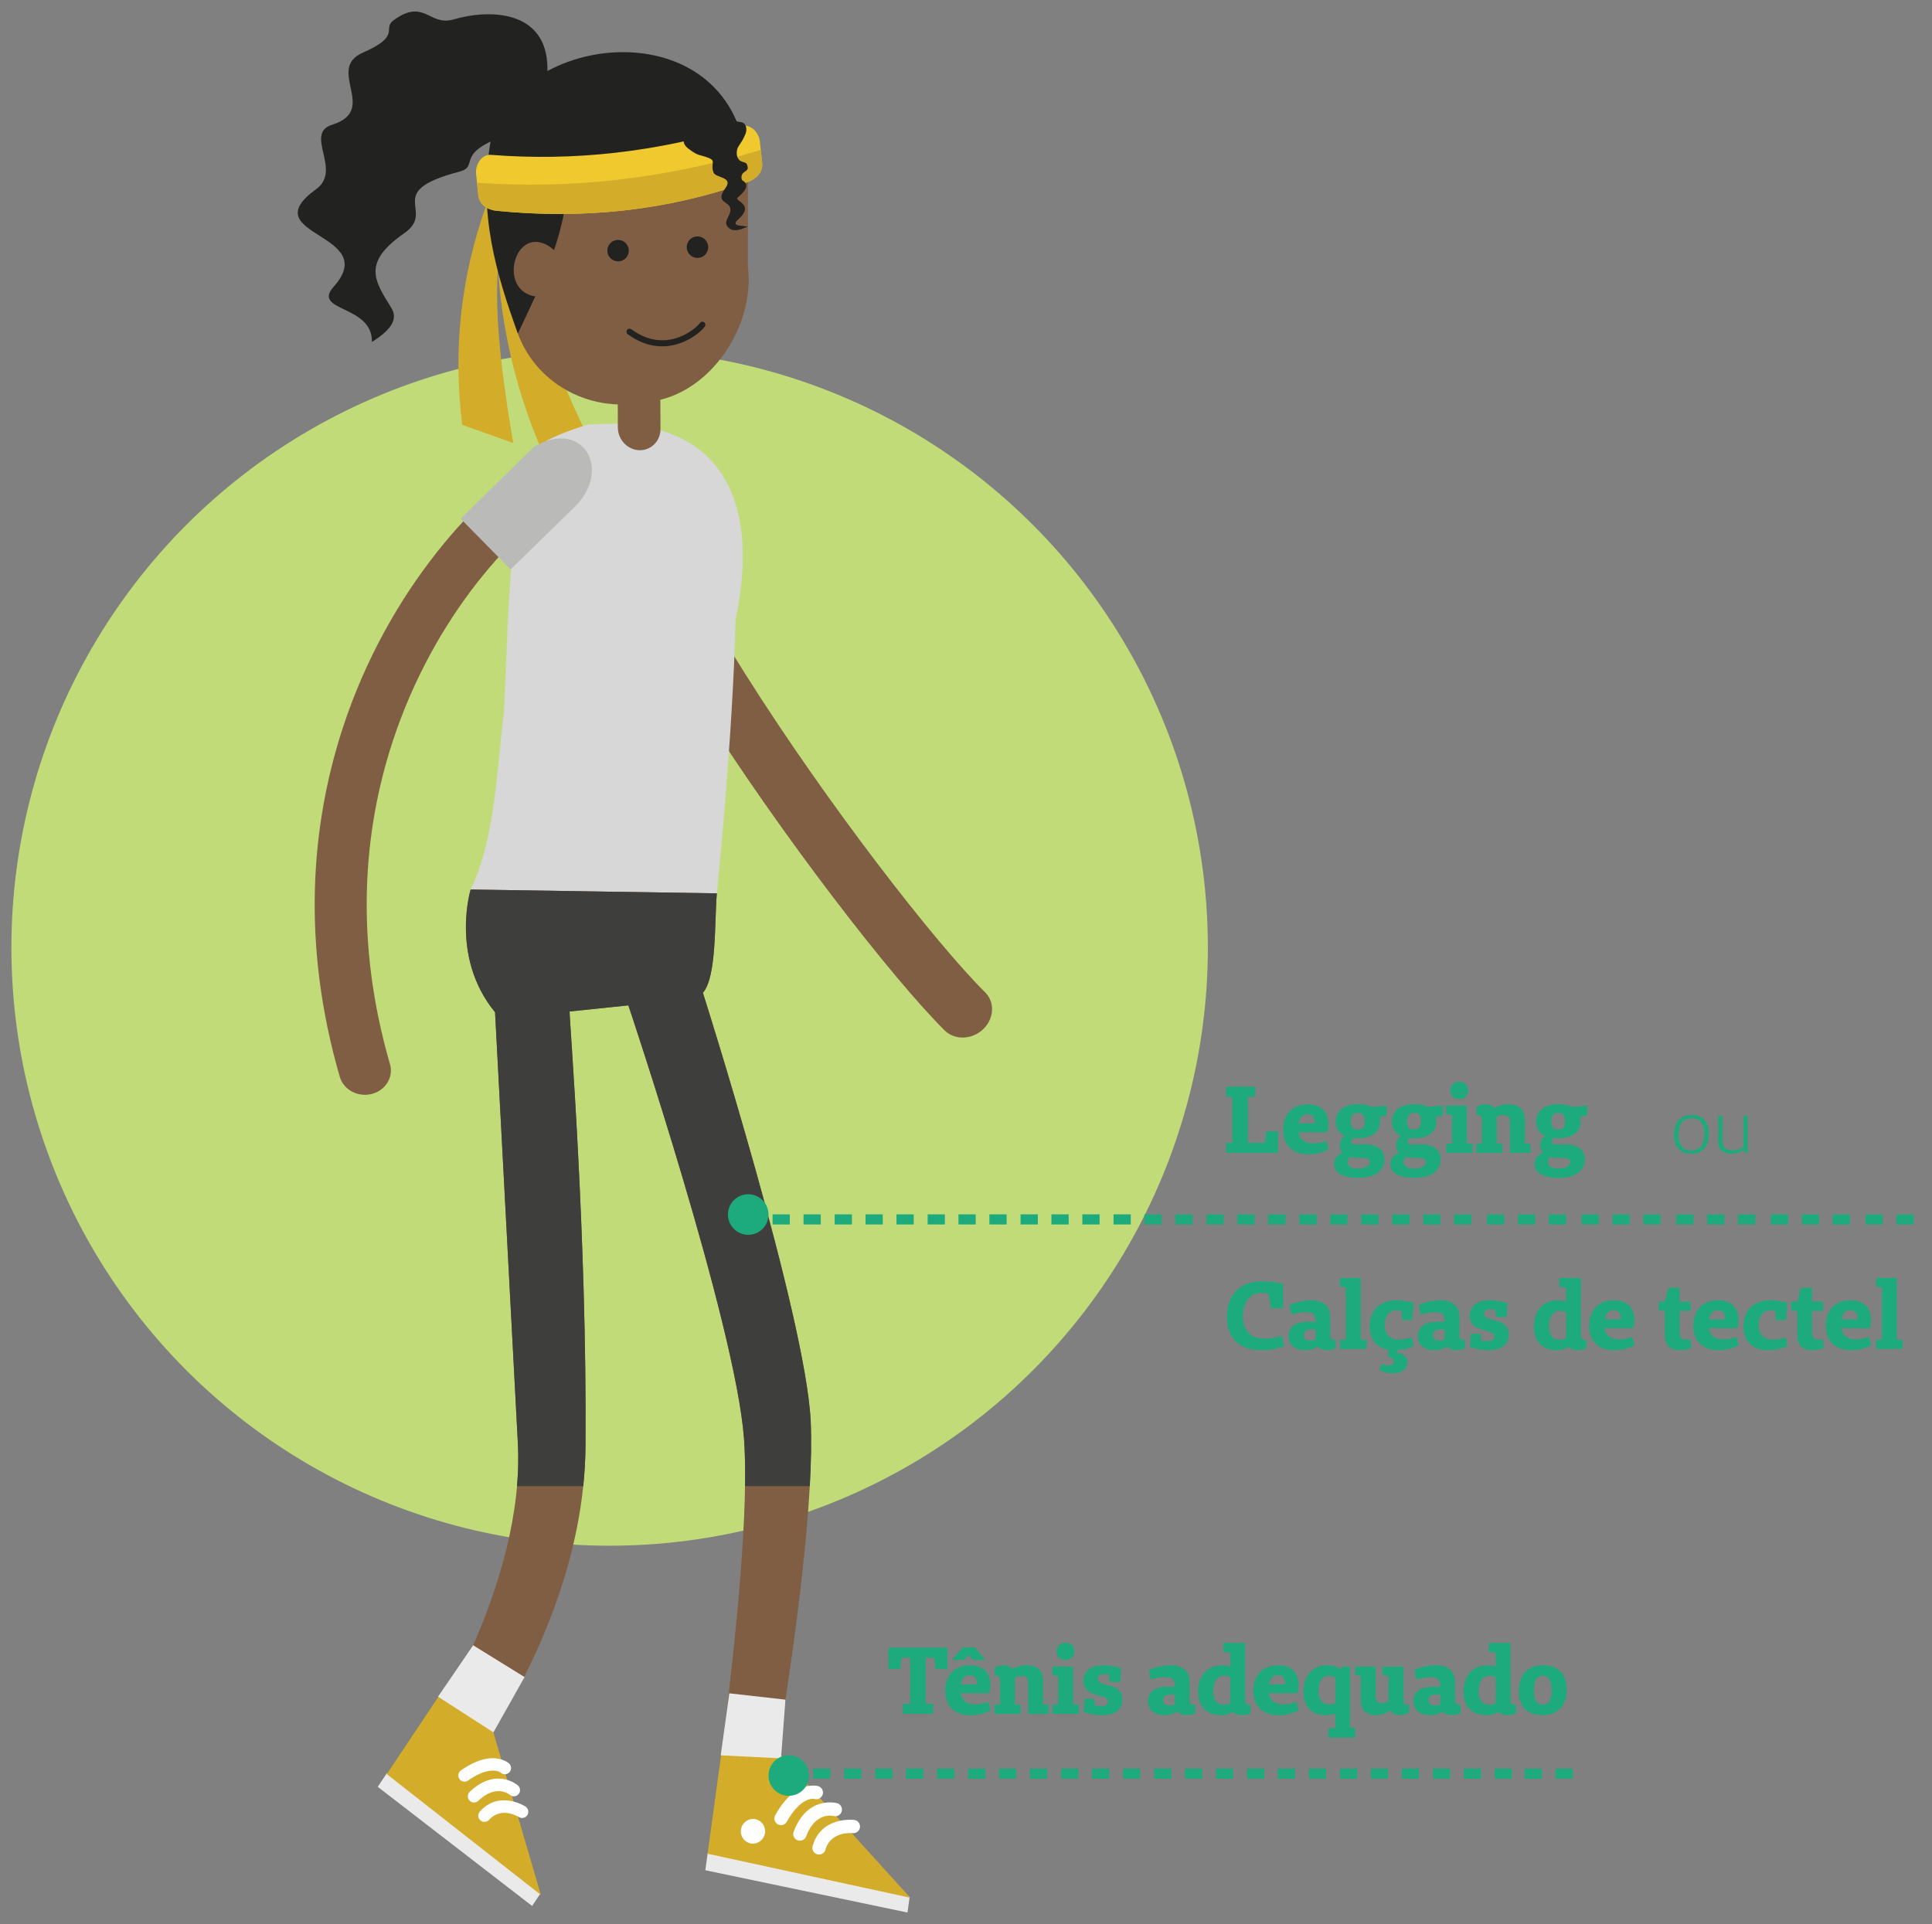 <?xml version="1.0" encoding="utf-8"?>
<!-- Generator: Adobe Illustrator 23.0.2, SVG Export Plug-In . SVG Version: 6.00 Build 0)  -->
<svg version="1.1" id="Camada_1" xmlns="http://www.w3.org/2000/svg" xmlns:xlink="http://www.w3.org/1999/xlink" x="0px" y="0px"
	 viewBox="0 0 503 501" style="enable-background:new 0 0 503 501;" xml:space="preserve">
<rect x="0" y="0" width="503" height="501" fill="#808080" stroke="none"/>
<style type="text/css">
	.st0{fill:#C2DB79;}
	.st1{fill:#E7F0CE;}
	.st2{fill:#1DAA7D;}
	.st3{fill-rule:evenodd;clip-rule:evenodd;fill:#D3AC29;}
	.st4{fill:#7F5E43;}
	.st5{fill:#D7D7D7;}
	.st6{fill:#3E3E3D;}
	.st7{fill:#EAEAEA;}
	.st8{fill:#D3AC29;}
	.st9{fill:#FFFFFF;}
	.st10{fill:#BABAB9;}
	.st11{fill-rule:evenodd;clip-rule:evenodd;fill:#222221;}
	.st12{fill:#222221;}
	.st13{fill-rule:evenodd;clip-rule:evenodd;fill:#F0C92F;}
	.st14{fill:#BADDCC;}
	.st15{fill:none;stroke:#80B6BF;stroke-width:4;stroke-linecap:round;stroke-linejoin:round;stroke-miterlimit:10;}
	.st16{fill:#F7EBBF;}
	.st17{fill:#9F2E2E;}
	.st18{fill:#F1CF00;}
	.st19{fill:#211915;}
	.st20{fill:none;stroke:#008A5C;stroke-width:12.796;stroke-linecap:round;stroke-linejoin:round;stroke-miterlimit:10;}
	.st21{fill:#391361;}
	.st22{fill:#533C16;}
	.st23{fill:#FFCA05;}
	.st24{fill:#69583C;}
	.st25{fill:#A2238D;}
	.st26{fill-rule:evenodd;clip-rule:evenodd;fill:#1DAA7D;}
	.st27{fill-rule:evenodd;clip-rule:evenodd;fill:#FFCA05;}
	.st28{fill:none;stroke:#C2DB79;stroke-miterlimit:10;}
	.st29{fill:none;stroke:#E3AB73;stroke-width:1.679;stroke-linecap:round;stroke-linejoin:round;stroke-miterlimit:10;}
	.st30{fill:#F5E6BD;}
	.st31{fill:#694F80;}
	.st32{fill:#98BFA0;}
	.st33{fill:#B37DAF;}
	.st34{fill:#C6D258;}
	.st35{fill:none;stroke:#DA8D46;stroke-width:4.197;stroke-linecap:round;stroke-linejoin:round;stroke-miterlimit:10;}
	.st36{fill:#EDCA43;}
	.st37{fill:none;stroke:#C6D258;stroke-width:1.679;stroke-linecap:round;stroke-linejoin:round;stroke-miterlimit:10;}
	.st38{fill:#589C70;}
	.st39{fill:#F3D352;}
	.st40{fill:#3B5A3B;}
	.st41{fill:none;stroke:#82B38F;stroke-width:4.197;stroke-linecap:round;stroke-linejoin:round;stroke-miterlimit:10;}
	.st42{fill:#6CA680;}
	.st43{fill:#EFD142;}
	.st44{opacity:0.5;clip-path:url(#SVGID_2_);}
	.st45{fill:url(#SVGID_3_);}
	.st46{fill:#CF6B74;}
	.st47{fill:#DC9898;}
	.st48{fill:#A9A9B0;}
	.st49{fill:#F0D7D5;}
	.st50{fill:#DBDBDE;}
	.st51{fill:#43655D;}
	.st52{fill:#977552;}
	.st53{fill:#547169;}
	.st54{fill:#A68768;}
	.st55{fill:#E3AB73;}
	.st56{fill:#D1711C;}
	.st57{fill:#BFCD46;}
	.st58{fill:#A866A0;}
	.st59{fill:#8D1C7D;}
	.st60{clip-path:url(#SVGID_5_);}
	.st61{fill:#4E8A54;}
	.st62{fill:#6D441B;}
	.st63{fill:#539262;}
	.st64{fill:#79522B;}
	.st65{fill:#88643D;}
	.st66{clip-path:url(#SVGID_2_);}
	.st67{fill:#E5CCA4;}
	.st68{fill:#D58031;}
	.st69{fill:#335950;}
	.st70{fill:#4F3C25;}
	.st71{fill:#2F5D53;}
	.st72{fill:#BFCD4D;}
	.st73{fill:none;stroke:#BFCD4D;stroke-width:0.912;stroke-linecap:round;stroke-linejoin:round;stroke-miterlimit:10;}
	.st74{fill-rule:evenodd;clip-rule:evenodd;fill:#C2DB79;}
	.st75{fill-rule:evenodd;clip-rule:evenodd;fill:#5B5C65;}
	.st76{fill:url(#SVGID_6_);}
	.st77{fill:#8B8B91;}
	.st78{fill:#BABABE;}
	.st79{fill:#F5DD81;}
	.st80{fill:#F0C92F;}
	.st81{fill:#7F7F85;}
	.st82{fill:#508D65;}
	.st83{fill:#CCD66D;}
	.st84{fill:#EAEFCA;}
	.st85{fill:#B69D80;}
	.st86{fill:#E2ADAC;}
	.st87{fill:#CBCBCB;}
	.st88{fill:#92B89A;}
	.st89{fill:#ACB940;}
	.st90{fill:#C3D9C6;}
	.st91{fill:#ADCCB3;}
	.st92{fill:#DA8D46;}
	.st93{clip-path:url(#SVGID_8_);}
	.st94{fill:#B7D7DE;}
	.st95{fill:#B0C04B;}
	.st96{fill:#003F19;}
	.st97{fill:#E0E7A7;}
	.st98{fill:#FCFAE7;}
	.st99{fill:#C4C9CC;}
	.st100{fill:#E6D0A5;}
	.st101{fill:#F1D341;}
	.st102{fill:#AFCCB5;}
	.st103{fill:#635283;}
	.st104{fill:#5D4D7D;}
	.st105{fill:#2D2410;}
	.st106{fill:#27241F;}
	.st107{fill:none;stroke:#27241F;stroke-width:0.75;stroke-linecap:round;stroke-linejoin:round;}
	.st108{fill:#322813;}
	.st109{fill:#D68934;}
	.st110{fill:#2C584D;}
	.st111{fill:#4E3C1F;}
	.st112{fill:#848484;}
	.st113{fill:#AEAEAE;}
	.st114{fill:none;stroke:#3F1F5E;stroke-width:0.547;stroke-miterlimit:10;}
	.st115{fill:#585857;}
	.st116{fill:#C4B282;}
	.st117{fill:#713886;}
	.st118{fill:#3F1F5E;}
	.st119{fill:#993786;}
	.st120{fill:none;stroke:#993786;stroke-width:0.383;stroke-linecap:round;stroke-linejoin:round;stroke-miterlimit:10;}
	.st121{fill:#6F6F6E;}
	.st122{fill:#D3B385;}
	.st123{fill:#B6875B;}
	.st124{fill:none;stroke:#222221;stroke-width:0.871;stroke-linecap:round;stroke-linejoin:round;stroke-miterlimit:10;}
	.st125{fill:#5F350C;}
	.st126{fill:#CA5265;}
	.st127{fill:#DFE0E1;}
	.st128{fill:#FFD55B;}
	.st129{fill:#B7A57D;}
</style>
<circle class="st0" cx="158.72" cy="246.74" r="155.75"/>
<g>
	<path class="st3" d="M135.67,55.7c-2.85,0.47-3.4,0.55-6.25,1.02c-0.58,22.33,3.79,42.69,12.04,61.51
		c4.71,0.27,9.42,0.54,14.14,0.82C142.35,91.94,134.55,71.38,135.67,55.7z"/>
	<path class="st4" d="M256.48,258.39c2.61,2.59,2.36,6.9-0.55,9.64c-2.91,2.74-7.38,2.86-9.99,0.28
		c-13.34-13.23-42.18-50.2-64.24-85.17c-15.97-25.3-28.53-49.91-29.6-64.66c-0.28-3.72,2.64-7.2,6.54-7.79
		c3.89-0.58,7.28,1.96,7.56,5.67c0.91,12.49,12.71,35.16,27.75,59C215.56,209.62,243.61,245.62,256.48,258.39z"/>
	<path class="st5" d="M153.22,110.58l-0.3,0.02c-19.78,6.08-18.93,11.2-18.82,27.56c-1.91,14.48-2.04,31.24-2.92,47.34
		c-1.83,15.47-2.38,31.26-7.56,43.72l-0.09,0.22c-0.1,0.23-0.2,0.46-0.3,0.69c-0.24,0.56-0.5,1.1-0.76,1.64l38.45,0.51l0,0
		l25.71,0.35c0,0,4.19-40.58,4.88-71.35C198.19,129.85,187.37,107.8,153.22,110.58z"/>
	<path class="st4" d="M128.89,263.58l5.95,112.49c0.87,17.57-4.69,36.98-12.37,53.92l12.82,8.98c8.61-16.57,16.96-38.57,17.14-62.38
		c0.42-54.7-4.24-111.75-4.14-113.21l15.3-1.59c0,0,27.85,82.89,30.1,112.7c1.36,18.01-2.07,51.49-5.05,75.51l14.69,0.12
		c3.91-24.67,8.63-59.66,7.73-79.94C209.84,342.92,183,258.51,183,258.51c3.63-4.1,3-18.65,3.63-25.89l-64.09-1
		C122.89,230.41,116.77,248.82,128.89,263.58z"/>
	<path class="st6" d="M128.89,263.58l5.95,112.49c0.18,3.57,0.08,7.22-0.23,10.9h17.24c0.35-3.41,0.56-6.88,0.59-10.38
		c0.42-54.7-4.24-111.75-4.14-113.21l15.3-1.59c0,0,27.85,82.89,30.1,112.7c0.27,3.61,0.35,7.83,0.28,12.48h16.86
		c0.34-6.21,0.45-11.92,0.24-16.79C209.84,342.92,183,258.51,183,258.51c3.63-4.1,3-18.65,3.63-25.89l-64.09-1
		C122.89,230.41,116.77,248.82,128.89,263.58z"/>
	<path class="st4" d="M101.54,277.11c0.97,3.38-1.17,6.85-4.78,7.75c-3.61,0.91-7.33-1.11-8.3-4.49c-10-34.5-7.55-65.41,0.84-91
		c11.82-36.03,35.67-61.62,53.25-71.89c3.17-1.85,7.35-0.94,9.33,2.03c1.99,2.97,1.02,6.88-2.15,8.72
		c-15.54,9.07-36.75,32.08-47.51,64.88C94.51,216.65,92.28,245.16,101.54,277.11z"/>
	<polygon class="st7" points="138.54,496.29 98.35,465.27 100.72,461.71 140.67,493.1 	"/>
	<polygon class="st8" points="115.39,439.95 100.7,461.96 140.81,493.41 127.31,447.17 	"/>
	<path class="st9" d="M130.34,461.57c-0.22-0.2-1.19-0.78-3.2-0.41c-1.37,0.25-3.11,0.95-5.27,2.47c-0.73,0.51-1.74,0.34-2.25-0.39
		c-0.51-0.73-0.34-1.74,0.39-2.25c2.59-1.83,4.78-2.68,6.54-3.01c3.41-0.63,5.47,0.74,5.98,1.2c0.66,0.6,0.71,1.63,0.11,2.29
		C132.04,462.12,131.01,462.17,130.34,461.57L130.34,461.57z M132.73,467.36c0.68,0.58,1.71,0.5,2.28-0.19
		c0.58-0.68,0.49-1.7-0.19-2.28c-0.01-0.02-5.63-4.9-12.52,1.67c-0.65,0.62-0.67,1.65-0.05,2.29c0.62,0.64,1.64,0.67,2.29,0.05
		C129.29,464.36,132.72,467.35,132.73,467.36L132.73,467.36z M127.35,473.86c-0.6,0.67-1.62,0.72-2.29,0.13
		c-0.66-0.6-0.73-1.62-0.13-2.29c5.08-5.67,11.81-1.34,11.83-1.33c0.76,0.46,1.02,1.45,0.56,2.22c-0.46,0.77-1.45,1.02-2.22,0.56
		C135.1,473.14,130.58,470.25,127.35,473.86z"/>
	<polygon class="st7" points="123.18,428.41 114.05,441.8 128.46,451.09 136.57,436.69 	"/>
	<path class="st10" d="M149.66,131.93c9.95-9.81,1.84-23.17-10.73-15.5l-19,18.64l13,13.21L149.66,131.93z"/>
	<polygon class="st7" points="236.27,498 183.63,486.99 184.26,482.44 236.82,493.95 	"/>
	<polygon class="st8" points="188.07,454.66 184.22,482.69 236.98,494.15 202.4,455.98 	"/>
	<path class="st9" d="M199.16,477.28c-0.24,1.75-1.83,2.99-3.56,2.75c-1.73-0.24-2.93-1.86-2.69-3.61c0.24-1.76,1.84-3,3.56-2.76
		C198.21,473.9,199.4,475.52,199.16,477.28z"/>
	<path class="st9" d="M213.03,465.1c-0.71-0.21-3.33-0.57-6.32,1.63c-1.54,1.13-3.25,2.98-4.89,5.95c-0.46,0.83-0.16,1.88,0.68,2.35
		c0.83,0.46,1.89,0.16,2.35-0.68c1.37-2.46,2.72-3.95,3.92-4.83c1.77-1.3,2.97-1.19,3.27-1.1c0.91,0.27,1.88-0.25,2.15-1.16
		C214.46,466.33,213.94,465.37,213.03,465.1L213.03,465.1z M217.9,469.52c0.93,0.24,1.49,1.18,1.25,2.1
		c-0.24,0.93-1.18,1.49-2.11,1.25c-0.01,0-4.71-1.28-7.16,5.31c-0.34,0.89-1.33,1.35-2.23,1.01c-0.9-0.33-1.35-1.33-1.02-2.23
		C210.2,467.43,217.87,469.51,217.9,469.52L217.9,469.52z M223.9,475.75c-0.08,0.95-0.92,1.66-1.87,1.58
		c-0.01,0-5.71-0.67-7.13,4.32c-0.26,0.92-1.22,1.45-2.14,1.19c-0.92-0.26-1.45-1.22-1.19-2.15c2.23-7.83,10.73-6.81,10.75-6.81
		C223.28,473.96,223.99,474.8,223.9,475.75z"/>
	<polygon class="st7" points="189.87,440.92 187.65,457.07 203.34,457.85 204.49,442.57 	"/>
	<path class="st11" d="M96.82,89.05c5.66-3.56,6.66-6.27,5.04-8.91c-4.3-6.98-7.72-11.7,3.37-19.4c8.55-5.94-5.86-10.74,14.32-16.03
		c5.67-1.49-1.95-4.88,13.53-9.91c0.65-0.21,9.52-5.6,9.45-17.01c-0.1-15.29-15.19-15.47-24.48-12.72
		c-6.29,1.85-7.6-5.65-15.58,0.21c-3.08,2.26,2.23,3.95-8.02,8.44c-9.77,4.28,4.25,14.94-7.95,18.75
		c-7.47,2.33,2.68,11.82-4.17,16.77c-16.88,12.19,17.1,11.37,4.55,25.41C81.04,81.17,97.09,79.33,96.82,89.05z"/>
	<path class="st4" d="M160.86,111.44c0.08,3.17,2.63,5.76,5.7,5.79c3.06,0.03,5.48-2.51,5.4-5.67l-0.06-11.46
		c-0.08-3.17-2.63-5.76-5.69-5.79c-3.07-0.04-5.48,2.5-5.4,5.67L160.86,111.44z"/>
	<path class="st3" d="M133.08,53.73c-2.87-0.4-3.41-0.47-6.27-0.87c-7.08,19.57-8.85,38.81-6.46,57.77
		c4.43,1.58,8.85,3.15,13.27,4.72C128.88,87.65,127.43,67.27,133.08,53.73z"/>
	<path class="st4" d="M133.39,80.93c1.96,15.35,16.37,26.16,32.19,24.15l3.64-0.47c15.82-2.01,27.44-19.86,25.49-35.21l0.02-25.84
		c-1.95-15.35-21.06-30.21-36.88-28.19l-3.64,0.47c-15.82,2.02-27.06,16.09-25.1,31.45L133.39,80.93z"/>
	<path class="st12" d="M182.13,84.24c0.15-0.33,0.51-0.53,0.88-0.45c0.43,0.08,0.71,0.5,0.62,0.93c-0.03,0.13-0.1,0.29-0.22,0.45v0
		c-0.39,0.53-1.97,2.1-4.35,3.34c-2.37,1.22-5.56,2.14-9.22,1.43c-2.03-0.4-4.19-1.3-6.41-2.92c-0.36-0.25-0.43-0.75-0.17-1.11
		c0.26-0.35,0.75-0.43,1.11-0.17c2.03,1.48,3.97,2.29,5.78,2.65c3.24,0.63,6.08-0.19,8.2-1.28
		C180.44,86.01,181.81,84.68,182.13,84.24L182.13,84.24z"/>
	<path class="st12" d="M178.84,64.88c0.29,1.52,1.75,2.52,3.27,2.23c1.52-0.29,2.51-1.75,2.22-3.27c-0.29-1.52-1.75-2.52-3.27-2.23
		C179.55,61.9,178.55,63.37,178.84,64.88z"/>
	<path class="st12" d="M158.14,64.97c-0.16,1.54,0.95,2.91,2.49,3.07c1.54,0.16,2.91-0.95,3.07-2.49c0.16-1.53-0.95-2.91-2.49-3.07
		C159.68,62.32,158.3,63.43,158.14,64.97z"/>
	<path class="st11" d="M127.82,36.29c-3.47,19.22,1.42,35.12,7.01,50.56c5.44-11.72,12.51-24.98,12.93-39.82
		c17.99,4.25,36.57,5.44,46.58-5.63C189.62,2.16,134.72,8.16,127.82,36.29z"/>
	<path class="st13" d="M127.83,40.32c21.44,1.69,43.16-0.66,65.17-7.45c2.31-0.72,4.57,1.54,4.84,4.03
		c0.19,1.84,0.39,3.68,0.58,5.52c0.26,2.49-1.6,4.22-3.88,5.03c-20.8,7.38-42.59,9.69-65.17,7.45c-2.4-0.24-4.57-1.54-4.84-4.03
		c-0.19-1.84-0.39-3.68-0.58-5.52C123.68,42.85,125.42,40.13,127.83,40.32z"/>
	<path class="st3" d="M198.06,39.05l0.36,3.37c0.26,2.49-1.6,4.22-3.88,5.03c-20.8,7.38-42.59,9.69-65.17,7.45
		c-2.4-0.24-4.57-1.54-4.84-4.03l-0.35-3.29C148.5,49.31,173.12,46.61,198.06,39.05z"/>
	<path class="st4" d="M140.98,77.27l3.76-0.08l2.06-7.88c-1.2-4-4.83-6.57-7.76-6.31C132.47,63.58,130.85,77.48,140.98,77.27z"/>
	<path class="st11" d="M178.59,34.59l10.4-2.43c2.6-1.18,0.17-0.93,3.97-0.34c1.41,0.22,1.63,1.98,1.07,3.2
		c-0.92,1.97-0.75,1.51-1.83,3.21c-0.54,0.86-0.69,3.09,0.72,3.74c1.17,0.54,1.53,0.15,1.75,1.62c0.19,1.26-2.18,0.97-1.51,3.29
		c0.06,0.21,3.14,1.07-1.08,4.51c-1.23,1,4.9,1.68-0.16,6c-0.6,0.51-0.61,1.23,0.46,1.32c0.71,0.05,1.72,0.26,2.33,0.29
		c-1.56,0.6-3.61,1.66-5.06,0.26c-1.34-1.3-0.07-2.38,0.38-3.84c1.06-3.46-4.44-1.95-1.13-6.49c2.09-2.87-2.56-2.59-3.11-3.98
		c-0.91-2.32,0.72-3-1.21-3.79c-2.42-0.98-2.55-0.33-5.29-2.4C176.81,36.9,178.69,35.4,178.59,34.59z"/>
</g>
<g>
	<path class="st2" d="M246.67,434.62h-3.08l-0.3-2.96H241v11.98h1.92v2.64h-7.86v-2.64h1.9v-11.98h-2.29l-0.3,2.93h-3.08v-5.57
		h15.38V434.62z"/>
	<path class="st2" d="M257.91,445.37c-1.53,0.76-3.28,1.26-5.25,1.26c-4.12,0-6.58-2.39-6.58-6.38c0-4.17,2.59-6.63,6.43-6.63
		c3.4,0,5.35,1.85,5.35,5.08c0,0.71-0.05,1.43-0.32,2.19h-7.45c0.3,1.83,1.63,2.91,3.75,2.91c1.16,0,2.29-0.22,3.48-0.67
		L257.91,445.37z M247.95,432.25v-0.25l2.71-3.06h3.11l2.64,3.06v0.25h-3.06l-1.11-1.18h-0.12l-1.13,1.18H247.95z M254.35,438.32
		c0-1.33-0.71-2.12-1.95-2.12c-1.16,0-1.97,0.84-2.27,2.37h4.21V438.32z"/>
	<path class="st2" d="M273.01,446.28h-5.33v-8.26c0-1.06-0.52-1.6-1.63-1.6c-0.67,0-1.28,0.17-1.83,0.4v7.03h1.48v2.44h-6.8v-2.44
		h1.48v-6.02c0-0.96-0.22-1.48-1.13-1.48h-0.32v-2.05c0.67-0.44,1.46-0.69,2.34-0.69c1.06,0,1.85,0.35,2.37,0.98
		c1.01-0.64,2.24-0.98,3.67-0.98c2.71,0,4.24,1.36,4.24,3.77v6.46h1.46V446.28z"/>
	<path class="st2" d="M280.89,446.28h-6.88v-2.44h1.5v-7.45l-1.53-0.2v-2.24h5.4v9.89h1.5V446.28z M275.07,429.99
		c0-1.33,0.94-2.22,2.34-2.22s2.32,0.89,2.32,2.22c0,1.36-0.91,2.24-2.32,2.24S275.07,431.34,275.07,429.99z"/>
	<path class="st2" d="M288.67,436.03c-0.42-0.07-0.81-0.12-1.18-0.12c-1.09,0-1.68,0.47-1.68,1.26c0,2.34,6.41,0.59,6.41,5.45
		c0,2.54-1.95,4.02-5.28,4.02c-1.75,0-3.5-0.37-4.81-0.89l0.2-3.4h2.61l0.1,1.73c0.57,0.1,1.11,0.15,1.58,0.15
		c1.26,0,1.9-0.42,1.9-1.21c0-1.97-6.46-0.96-6.46-5.28c0-2.74,2.07-4.12,5.15-4.12c1.87,0,3.65,0.39,4.68,0.79l-0.2,3.57h-2.76
		L288.67,436.03z"/>
	<path class="st2" d="M311.17,446.08c-0.67,0.35-1.48,0.54-2.22,0.54c-1.08,0-1.9-0.34-2.44-0.94c-0.99,0.64-2.14,0.94-3.43,0.94
		c-2.56,0-4.21-1.45-4.21-3.6c0-2.56,1.82-3.8,5.13-3.82h1.87v-0.42c0-1.46-0.67-2.07-2.32-2.07c-1.04,0-2.37,0.17-3.94,0.62
		l-0.47-2.54c1.9-0.77,3.75-1.18,5.67-1.18c3.11,0,4.91,1.55,4.91,4.34v4.83c0,0.71,0.37,1.11,1.08,1.11h0.37V446.08z
		 M304.69,441.23c-1.28,0-1.87,0.59-1.87,1.48c0,0.81,0.59,1.38,1.58,1.38c0.54,0,1.03-0.1,1.48-0.3v-0.15v-2.41H304.69z"/>
	<path class="st2" d="M325.59,446.11c-0.64,0.32-1.46,0.52-2.19,0.52c-1.06,0-1.9-0.32-2.42-0.89c-0.84,0.57-1.85,0.89-3.01,0.89
		c-3.84,0-6.06-2.27-6.06-6.16c0-4.14,2.44-6.85,6.26-6.85c0.79,0,1.5,0.12,2.14,0.37v-3.65l-1.8-0.22v-2.32h5.65v14.99
		c0,0.71,0.37,1.11,1.08,1.11h0.35V446.11z M320.31,436.77c-0.42-0.25-0.91-0.42-1.65-0.42c-1.73,0-2.81,1.58-2.81,4.04
		c0,2.24,1.03,3.5,2.74,3.5c0.67,0,1.21-0.17,1.7-0.44L320.31,436.77z"/>
	<path class="st2" d="M338.13,445.37c-1.53,0.76-3.28,1.26-5.25,1.26c-4.12,0-6.58-2.39-6.58-6.38c0-4.17,2.59-6.63,6.43-6.63
		c3.4,0,5.35,1.85,5.35,5.08c0,0.71-0.05,1.43-0.32,2.19h-7.45c0.3,1.83,1.63,2.91,3.75,2.91c1.16,0,2.29-0.22,3.48-0.67
		L338.13,445.37z M334.58,438.32c0-1.33-0.71-2.12-1.95-2.12c-1.16,0-1.97,0.84-2.27,2.37h4.21V438.32z"/>
	<path class="st2" d="M352.79,452.45h-6.98v-2.32l1.85-0.22v-3.67c-0.76,0.25-1.63,0.39-2.54,0.39c-3.62,0-5.77-2.19-5.77-6.24
		c0-4.07,2.46-6.78,6.14-6.78c1.36,0,2.56,0.35,3.48,1.01l0.57-0.69h1.97v15.97h1.28V452.45z M347.66,436.86
		c-0.47-0.34-0.99-0.52-1.7-0.52c-1.65,0-2.66,1.4-2.66,3.94c0,2.39,1.03,3.52,2.69,3.52c0.69,0,1.21-0.1,1.68-0.32V436.86z"/>
	<path class="st2" d="M366.86,445.89c-0.64,0.44-1.45,0.71-2.37,0.71c-1.21,0-2.12-0.44-2.61-1.26c-1.01,0.81-2.22,1.28-3.7,1.28
		c-2.46,0-3.89-1.41-3.89-3.87v-6.34l-1.48-0.22v-2.24h5.35v7.91c0,1.06,0.57,1.63,1.65,1.63c0.54,0,1.11-0.17,1.68-0.49v-6.58
		l-1.55-0.22v-2.24h5.47v8.48c0,0.96,0.22,1.43,1.06,1.43h0.39V445.89z"/>
	<path class="st2" d="M380.28,446.08c-0.67,0.35-1.48,0.54-2.22,0.54c-1.08,0-1.9-0.34-2.44-0.94c-0.99,0.64-2.14,0.94-3.43,0.94
		c-2.56,0-4.21-1.45-4.21-3.6c0-2.56,1.82-3.8,5.13-3.82h1.87v-0.42c0-1.46-0.67-2.07-2.32-2.07c-1.04,0-2.37,0.17-3.94,0.62
		l-0.47-2.54c1.9-0.77,3.75-1.18,5.67-1.18c3.11,0,4.91,1.55,4.91,4.34v4.83c0,0.71,0.37,1.11,1.08,1.11h0.37V446.08z M373.8,441.23
		c-1.28,0-1.87,0.59-1.87,1.48c0,0.81,0.59,1.38,1.58,1.38c0.54,0,1.03-0.1,1.48-0.3v-0.15v-2.41H373.8z"/>
	<path class="st2" d="M394.7,446.11c-0.64,0.32-1.46,0.52-2.19,0.52c-1.06,0-1.9-0.32-2.42-0.89c-0.84,0.57-1.85,0.89-3.01,0.89
		c-3.84,0-6.06-2.27-6.06-6.16c0-4.14,2.44-6.85,6.26-6.85c0.79,0,1.5,0.12,2.14,0.37v-3.65l-1.8-0.22v-2.32h5.65v14.99
		c0,0.71,0.37,1.11,1.08,1.11h0.35V446.11z M389.42,436.77c-0.42-0.25-0.91-0.42-1.65-0.42c-1.73,0-2.81,1.58-2.81,4.04
		c0,2.24,1.03,3.5,2.74,3.5c0.67,0,1.21-0.17,1.7-0.44L389.42,436.77z"/>
	<path class="st2" d="M395.41,440.31c0-4.21,2.29-6.7,6.31-6.7c3.87,0,6.19,2.17,6.19,6.38c0,4.12-2.37,6.63-6.29,6.63
		C397.68,446.63,395.41,444.41,395.41,440.31z M403.96,440.14c0-2.59-0.76-3.8-2.27-3.8c-1.55,0-2.34,1.21-2.34,3.8
		c0,2.54,0.76,3.75,2.27,3.75C403.17,443.89,403.96,442.68,403.96,440.14z"/>
</g>
<g>
	<path class="st2" d="M332.74,300.21h-13.51v-2.64h1.6v-11.98h-1.6v-2.64h7.57v2.64h-1.92v11.98h4.46l0.3-2.96h3.11V300.21z"/>
	<path class="st2" d="M345.88,299.3c-1.53,0.76-3.28,1.26-5.25,1.26c-4.12,0-6.58-2.39-6.58-6.38c0-4.17,2.59-6.63,6.43-6.63
		c3.4,0,5.35,1.85,5.35,5.08c0,0.71-0.05,1.43-0.32,2.19h-7.45c0.3,1.83,1.63,2.91,3.75,2.91c1.16,0,2.29-0.22,3.48-0.67
		L345.88,299.3z M342.32,292.24c0-1.33-0.71-2.12-1.95-2.12c-1.16,0-1.97,0.84-2.27,2.37h4.21V292.24z"/>
	<path class="st2" d="M359.18,290.72c0.1,0.37,0.15,0.76,0.15,1.21c0,2.84-2.07,4.46-5.87,4.46c-0.42,0-0.84,0-1.21-0.05
		c-0.27,0.27-0.39,0.57-0.39,0.91c0,0.47,0.32,0.74,1.26,0.74h2.49c2.96,0,4.83,1.48,4.83,3.8c0,3.2-2.56,4.93-6.88,4.93
		c-3.97,0-6.24-1.35-6.24-3.65c0-1.51,1.08-2.49,2.19-2.94c-0.44-0.52-0.69-1.18-0.69-1.97c0-1.01,0.47-1.85,1.28-2.39
		c-1.53-0.71-2.37-1.97-2.37-3.67c0-2.78,2.17-4.59,5.82-4.59c1.48,0,2.69,0.25,3.6,0.71l3.87-0.34v2.69L359.18,290.72z
		 M353.29,301.49c-0.69,0-1.31-0.08-1.85-0.22c-0.39,0.35-0.62,0.79-0.62,1.36c0,1.01,0.99,1.63,2.74,1.63
		c1.87,0,3.06-0.64,3.06-1.65c0-0.71-0.64-1.11-1.78-1.11H353.29z M355.31,292c0-1.55-0.59-2.22-1.75-2.22
		c-1.21,0-1.88,0.71-1.88,2.22c0,1.4,0.64,2.14,1.78,2.14C354.64,294.14,355.31,293.4,355.31,292z"/>
	<path class="st2" d="M373.82,290.72c0.1,0.37,0.15,0.76,0.15,1.21c0,2.84-2.07,4.46-5.87,4.46c-0.42,0-0.84,0-1.21-0.05
		c-0.27,0.27-0.39,0.57-0.39,0.91c0,0.47,0.32,0.74,1.26,0.74h2.49c2.96,0,4.83,1.48,4.83,3.8c0,3.2-2.56,4.93-6.88,4.93
		c-3.97,0-6.24-1.35-6.24-3.65c0-1.51,1.08-2.49,2.19-2.94c-0.44-0.52-0.69-1.18-0.69-1.97c0-1.01,0.47-1.85,1.28-2.39
		c-1.53-0.71-2.37-1.97-2.37-3.67c0-2.78,2.17-4.59,5.82-4.59c1.48,0,2.69,0.25,3.6,0.71l3.87-0.34v2.69L373.82,290.72z
		 M367.92,301.49c-0.69,0-1.31-0.08-1.85-0.22c-0.39,0.35-0.62,0.79-0.62,1.36c0,1.01,0.99,1.63,2.74,1.63
		c1.87,0,3.06-0.64,3.06-1.65c0-0.71-0.64-1.11-1.78-1.11H367.92z M369.95,292c0-1.55-0.59-2.22-1.75-2.22
		c-1.21,0-1.88,0.71-1.88,2.22c0,1.4,0.64,2.14,1.78,2.14C369.28,294.14,369.95,293.4,369.95,292z"/>
	<path class="st2" d="M383.4,300.21h-6.88v-2.44h1.5v-7.45l-1.53-0.2v-2.24h5.4v9.89h1.5V300.21z M377.58,283.91
		c0-1.33,0.94-2.22,2.34-2.22c1.41,0,2.32,0.89,2.32,2.22c0,1.36-0.91,2.24-2.32,2.24C378.51,286.16,377.58,285.27,377.58,283.91z"
		/>
	<path class="st2" d="M398.43,300.21h-5.32v-8.26c0-1.06-0.52-1.6-1.63-1.6c-0.67,0-1.28,0.17-1.83,0.4v7.03h1.48v2.44h-6.8v-2.44
		h1.48v-6.02c0-0.96-0.22-1.48-1.13-1.48h-0.32v-2.05c0.67-0.44,1.45-0.69,2.34-0.69c1.06,0,1.85,0.35,2.37,0.98
		c1.01-0.64,2.24-0.98,3.67-0.98c2.71,0,4.24,1.36,4.24,3.77v6.46h1.45V300.21z"/>
	<path class="st2" d="M411.37,290.72c0.1,0.37,0.15,0.76,0.15,1.21c0,2.84-2.07,4.46-5.87,4.46c-0.42,0-0.84,0-1.21-0.05
		c-0.27,0.27-0.39,0.57-0.39,0.91c0,0.47,0.32,0.74,1.26,0.74h2.49c2.96,0,4.83,1.48,4.83,3.8c0,3.2-2.56,4.93-6.88,4.93
		c-3.97,0-6.24-1.35-6.24-3.65c0-1.51,1.08-2.49,2.19-2.94c-0.44-0.52-0.69-1.18-0.69-1.97c0-1.01,0.47-1.85,1.28-2.39
		c-1.53-0.71-2.37-1.97-2.37-3.67c0-2.78,2.17-4.59,5.82-4.59c1.48,0,2.69,0.25,3.6,0.71l3.87-0.34v2.69L411.37,290.72z
		 M405.47,301.49c-0.69,0-1.31-0.08-1.85-0.22c-0.39,0.35-0.62,0.79-0.62,1.36c0,1.01,0.99,1.63,2.74,1.63
		c1.87,0,3.06-0.64,3.06-1.65c0-0.71-0.64-1.11-1.78-1.11H405.47z M407.49,292c0-1.55-0.59-2.22-1.75-2.22
		c-1.21,0-1.88,0.71-1.88,2.22c0,1.4,0.64,2.14,1.78,2.14C406.83,294.14,407.49,293.4,407.49,292z"/>
</g>
<g>
	<path class="st2" d="M435.82,295.43c0-3.29,1.7-5.11,4.67-5.11c2.79,0,4.39,1.76,4.39,5.05c0,3.21-1.68,5.05-4.57,5.05
		C437.47,300.42,435.82,298.64,435.82,295.43z M443.76,295.39c0-2.73-1.2-4.22-3.27-4.22c-2.25,0-3.52,1.49-3.52,4.22
		c0,2.67,1.22,4.18,3.35,4.18C442.5,299.57,443.76,298.06,443.76,295.39z"/>
	<path class="st2" d="M454.02,299.38c-0.87,0.64-2.01,1.05-3.17,1.05c-2.32,0-3.52-1.12-3.52-3.12v-6.78h1.12v6.64
		c0,1.51,0.87,2.38,2.65,2.38c0.99,0,1.99-0.37,2.79-0.89v-8.13h1.12v9.68h-0.78L454.02,299.38z"/>
</g>
<g>
	<path class="st2" d="M334.37,350.56c-2.02,0.67-3.6,1.03-6.02,1.03c-5.64,0-8.95-3.11-8.95-8.68c0-5.84,3.5-9.27,9.19-9.27
		c1.97,0,3.84,0.27,5.47,0.64v6.38h-3.18l-0.64-3.8c-0.67-0.15-1.23-0.22-1.8-0.22c-2.88,0-4.83,2.34-4.83,6.14
		c0,3.7,2.07,5.79,5.5,5.79c1.65,0,3.03-0.3,4.64-0.74L334.37,350.56z"/>
	<path class="st2" d="M347.77,351.05c-0.67,0.35-1.48,0.54-2.22,0.54c-1.08,0-1.9-0.34-2.44-0.94c-0.99,0.64-2.14,0.94-3.43,0.94
		c-2.56,0-4.21-1.45-4.21-3.6c0-2.56,1.82-3.8,5.13-3.82h1.87v-0.42c0-1.46-0.67-2.07-2.32-2.07c-1.03,0-2.37,0.17-3.94,0.62
		l-0.47-2.54c1.9-0.77,3.75-1.18,5.67-1.18c3.11,0,4.91,1.55,4.91,4.34v4.83c0,0.71,0.37,1.11,1.08,1.11h0.37V351.05z
		 M341.29,346.19c-1.28,0-1.87,0.59-1.87,1.48c0,0.81,0.59,1.38,1.58,1.38c0.54,0,1.03-0.1,1.48-0.3v-0.15v-2.41H341.29z"/>
	<path class="st2" d="M355.8,351.25h-6.93v-2.44h1.53V335.2l-1.53-0.17v-2.27h5.4v16.05h1.53V351.25z"/>
	<path class="st2" d="M363.66,352.21c1.65,0.27,2.76,1.01,2.76,2.44c0,1.82-1.48,2.93-3.94,2.93c-1.41,0-2.64-0.4-3.38-0.91
		l0.67-1.63c0.47,0.3,0.99,0.52,1.73,0.52c0.86,0,1.36-0.44,1.36-1.11c0-0.71-0.49-1.08-1.58-1.23l0.22-1.75
		c-3.16-0.54-4.91-2.74-4.91-6.19c0-4.09,2.71-6.7,6.83-6.7c1.7,0,3.03,0.25,4.61,0.64l-0.37,4.54h-2.64l-0.12-2.41
		c-0.49-0.1-0.96-0.17-1.46-0.17c-1.75,0-2.91,1.55-2.91,3.82c0,2.44,1.33,3.82,3.65,3.82c1.16,0,2-0.17,3.35-0.62l0.52,2.29
		c-1.38,0.64-2.64,1.01-4.31,1.08L363.66,352.21z"/>
	<path class="st2" d="M381.43,351.05c-0.67,0.35-1.48,0.54-2.22,0.54c-1.08,0-1.9-0.34-2.44-0.94c-0.99,0.64-2.14,0.94-3.43,0.94
		c-2.56,0-4.21-1.45-4.21-3.6c0-2.56,1.82-3.8,5.13-3.82h1.87v-0.42c0-1.46-0.67-2.07-2.32-2.07c-1.04,0-2.37,0.17-3.94,0.62
		l-0.47-2.54c1.9-0.77,3.75-1.18,5.67-1.18c3.11,0,4.91,1.55,4.91,4.34v4.83c0,0.71,0.37,1.11,1.08,1.11h0.37V351.05z
		 M374.95,346.19c-1.28,0-1.87,0.59-1.87,1.48c0,0.81,0.59,1.38,1.58,1.38c0.54,0,1.03-0.1,1.48-0.3v-0.15v-2.41H374.95z"/>
	<path class="st2" d="M389.26,340.99c-0.42-0.07-0.81-0.12-1.18-0.12c-1.09,0-1.68,0.47-1.68,1.26c0,2.34,6.41,0.59,6.41,5.45
		c0,2.54-1.95,4.02-5.28,4.02c-1.75,0-3.5-0.37-4.81-0.89l0.2-3.4h2.61l0.1,1.73c0.57,0.1,1.11,0.15,1.58,0.15
		c1.26,0,1.9-0.42,1.9-1.21c0-1.97-6.46-0.96-6.46-5.28c0-2.74,2.07-4.12,5.15-4.12c1.87,0,3.65,0.39,4.68,0.79l-0.2,3.57h-2.76
		L389.26,340.99z"/>
	<path class="st2" d="M413.02,351.07c-0.64,0.32-1.46,0.52-2.19,0.52c-1.06,0-1.9-0.32-2.42-0.89c-0.84,0.57-1.85,0.89-3.01,0.89
		c-3.84,0-6.06-2.27-6.06-6.16c0-4.14,2.44-6.85,6.26-6.85c0.79,0,1.5,0.12,2.14,0.37v-3.65l-1.8-0.22v-2.32h5.65v14.99
		c0,0.71,0.37,1.11,1.08,1.11h0.35V351.07z M407.74,341.73c-0.42-0.25-0.91-0.42-1.65-0.42c-1.73,0-2.81,1.58-2.81,4.04
		c0,2.24,1.03,3.5,2.74,3.5c0.67,0,1.21-0.17,1.7-0.44L407.74,341.73z"/>
	<path class="st2" d="M425.56,350.33c-1.53,0.76-3.28,1.26-5.25,1.26c-4.12,0-6.58-2.39-6.58-6.38c0-4.17,2.59-6.63,6.43-6.63
		c3.4,0,5.35,1.85,5.35,5.08c0,0.71-0.05,1.43-0.32,2.19h-7.45c0.3,1.83,1.63,2.91,3.75,2.91c1.16,0,2.29-0.22,3.48-0.67
		L425.56,350.33z M422.01,343.28c0-1.33-0.71-2.12-1.95-2.12c-1.16,0-1.97,0.84-2.27,2.37h4.21V343.28z"/>
	<path class="st2" d="M440.34,350.95c-0.89,0.44-1.83,0.64-2.88,0.64c-2.66,0-4.02-1.33-4.02-3.89v-6.34h-0.02l-1.58-0.2v-2.24h1.6
		l0.94-3.6h2.91v3.6h2.84v2.44h-2.84v5.69c0,1.26,0.62,1.8,1.9,1.8c0.39,0,0.64-0.05,0.96-0.17L440.34,350.95z"/>
	<path class="st2" d="M452.68,350.33c-1.53,0.76-3.28,1.26-5.25,1.26c-4.12,0-6.58-2.39-6.58-6.38c0-4.17,2.59-6.63,6.43-6.63
		c3.4,0,5.35,1.85,5.35,5.08c0,0.71-0.05,1.43-0.32,2.19h-7.45c0.3,1.83,1.63,2.91,3.75,2.91c1.16,0,2.29-0.22,3.48-0.67
		L452.68,350.33z M449.13,343.28c0-1.33-0.71-2.12-1.95-2.12c-1.16,0-1.97,0.84-2.27,2.37h4.21V343.28z"/>
	<path class="st2" d="M465.37,350.48c-1.55,0.71-2.98,1.11-4.98,1.11c-4.12,0-6.48-2.32-6.48-6.31c0-4.09,2.71-6.7,6.83-6.7
		c1.7,0,3.03,0.25,4.61,0.64l-0.37,4.54h-2.64l-0.12-2.41c-0.49-0.1-0.96-0.17-1.43-0.17c-1.78,0-2.93,1.55-2.93,3.82
		c0,2.44,1.33,3.82,3.65,3.82c1.18,0,2.02-0.17,3.35-0.62L465.37,350.48z"/>
	<path class="st2" d="M474.83,350.95c-0.89,0.44-1.83,0.64-2.88,0.64c-2.66,0-4.02-1.33-4.02-3.89v-6.34h-0.02l-1.58-0.2v-2.24h1.6
		l0.94-3.6h2.91v3.6h2.84v2.44h-2.84v5.69c0,1.26,0.62,1.8,1.9,1.8c0.39,0,0.64-0.05,0.96-0.17L474.83,350.95z"/>
	<path class="st2" d="M487.18,350.33c-1.53,0.76-3.28,1.26-5.25,1.26c-4.12,0-6.58-2.39-6.58-6.38c0-4.17,2.59-6.63,6.43-6.63
		c3.4,0,5.35,1.85,5.35,5.08c0,0.71-0.05,1.43-0.32,2.19h-7.45c0.3,1.83,1.63,2.91,3.75,2.91c1.16,0,2.29-0.22,3.48-0.67
		L487.18,350.33z M483.63,343.28c0-1.33-0.71-2.12-1.95-2.12c-1.16,0-1.97,0.84-2.27,2.37h4.21V343.28z"/>
	<path class="st2" d="M495.36,351.25h-6.93v-2.44h1.53V335.2l-1.53-0.17v-2.27h5.4v16.05h1.53V351.25z"/>
</g>
<g>
	<g>
		<rect x="219.76" y="460.51" class="st26" width="4.49" height="2.64"/>
		<rect x="211.7" y="460.51" class="st26" width="4.49" height="2.64"/>
		<rect x="203.67" y="460.51" class="st26" width="4.49" height="2.64"/>
	</g>
	<g>
		<rect x="243.96" y="460.51" class="st26" width="4.49" height="2.64"/>
		<rect x="235.9" y="460.51" class="st26" width="4.49" height="2.64"/>
		<rect x="227.87" y="460.51" class="st26" width="4.49" height="2.64"/>
	</g>
	<g>
		<rect x="268.15" y="460.51" class="st26" width="4.49" height="2.64"/>
		<rect x="260.1" y="460.51" class="st26" width="4.49" height="2.64"/>
		<rect x="252.07" y="460.51" class="st26" width="4.49" height="2.64"/>
	</g>
	<rect x="292.35" y="460.51" class="st26" width="4.49" height="2.64"/>
	<rect x="284.3" y="460.51" class="st26" width="4.49" height="2.64"/>
	<rect x="276.27" y="460.51" class="st26" width="4.49" height="2.64"/>
	<rect x="316.55" y="460.51" class="st26" width="4.49" height="2.64"/>
	<rect x="308.5" y="460.51" class="st26" width="4.49" height="2.64"/>
	<rect x="300.47" y="460.51" class="st26" width="4.49" height="2.64"/>
	<rect x="340.75" y="460.51" class="st26" width="4.49" height="2.64"/>
	<rect x="332.69" y="460.51" class="st26" width="4.49" height="2.64"/>
	<rect x="324.66" y="460.51" class="st26" width="4.49" height="2.64"/>
	<rect x="364.95" y="460.51" class="st26" width="4.49" height="2.64"/>
	<rect x="356.89" y="460.51" class="st26" width="4.49" height="2.64"/>
	<rect x="348.86" y="460.51" class="st26" width="4.49" height="2.64"/>
	<rect x="389.15" y="460.51" class="st26" width="4.49" height="2.64"/>
	<rect x="381.09" y="460.51" class="st26" width="4.49" height="2.64"/>
	<rect x="404.99" y="460.51" class="st26" width="4.49" height="2.64"/>
	<rect x="396.93" y="460.51" class="st26" width="4.49" height="2.64"/>
	<rect x="373.06" y="460.51" class="st26" width="4.49" height="2.64"/>
</g>
<g>
	<g>
		<rect x="209.2" y="316.2" class="st26" width="4.49" height="2.64"/>
		<rect x="201.14" y="316.2" class="st26" width="4.49" height="2.64"/>
		<rect x="193.11" y="316.2" class="st26" width="4.49" height="2.64"/>
	</g>
	<g>
		<rect x="233.4" y="316.2" class="st26" width="4.49" height="2.64"/>
		<rect x="225.34" y="316.2" class="st26" width="4.49" height="2.64"/>
		<rect x="217.31" y="316.2" class="st26" width="4.49" height="2.64"/>
	</g>
	<g>
		<rect x="257.59" y="316.2" class="st26" width="4.49" height="2.64"/>
		<rect x="249.54" y="316.2" class="st26" width="4.49" height="2.64"/>
		<rect x="241.51" y="316.2" class="st26" width="4.49" height="2.64"/>
	</g>
	<rect x="281.79" y="316.2" class="st26" width="4.49" height="2.64"/>
	<rect x="273.74" y="316.2" class="st26" width="4.49" height="2.64"/>
	<rect x="265.71" y="316.2" class="st26" width="4.49" height="2.64"/>
	<rect x="305.99" y="316.2" class="st26" width="4.49" height="2.64"/>
	<rect x="297.94" y="316.2" class="st26" width="4.49" height="2.64"/>
	<rect x="289.91" y="316.2" class="st26" width="4.49" height="2.64"/>
	<rect x="330.19" y="316.2" class="st26" width="4.49" height="2.64"/>
	<rect x="322.14" y="316.2" class="st26" width="4.49" height="2.64"/>
	<rect x="314.11" y="316.2" class="st26" width="4.49" height="2.64"/>
	<rect x="354.39" y="316.2" class="st26" width="4.49" height="2.64"/>
	<rect x="346.33" y="316.2" class="st26" width="4.49" height="2.64"/>
	<rect x="338.3" y="316.2" class="st26" width="4.49" height="2.64"/>
	<g>
		<rect x="378.59" y="316.2" class="st26" width="4.49" height="2.64"/>
		<rect x="370.53" y="316.2" class="st26" width="4.49" height="2.64"/>
		<rect x="362.5" y="316.2" class="st26" width="4.49" height="2.64"/>
	</g>
	<g>
		<rect x="403.23" y="316.2" class="st26" width="4.49" height="2.64"/>
		<rect x="395.17" y="316.2" class="st26" width="4.49" height="2.64"/>
		<rect x="387.14" y="316.2" class="st26" width="4.49" height="2.64"/>
	</g>
	<g>
		<rect x="427.87" y="316.2" class="st26" width="4.49" height="2.64"/>
		<rect x="419.81" y="316.2" class="st26" width="4.49" height="2.64"/>
		<rect x="411.78" y="316.2" class="st26" width="4.49" height="2.64"/>
	</g>
	<g>
		<rect x="452.51" y="316.2" class="st26" width="4.49" height="2.64"/>
		<rect x="444.45" y="316.2" class="st26" width="4.49" height="2.64"/>
		<rect x="436.42" y="316.2" class="st26" width="4.49" height="2.64"/>
	</g>
	<g>
		<rect x="477.14" y="316.2" class="st26" width="4.49" height="2.64"/>
		<rect x="469.09" y="316.2" class="st26" width="4.49" height="2.64"/>
		<rect x="461.06" y="316.2" class="st26" width="4.49" height="2.64"/>
	</g>
	<g>
		<rect x="493.73" y="316.2" class="st26" width="4.49" height="2.64"/>
		<rect x="485.7" y="316.2" class="st26" width="4.49" height="2.64"/>
	</g>
</g>
<circle class="st26" cx="205.36" cy="462.33" r="5.28"/>
<circle class="st26" cx="194.8" cy="316.25" r="5.28"/>
</svg>
